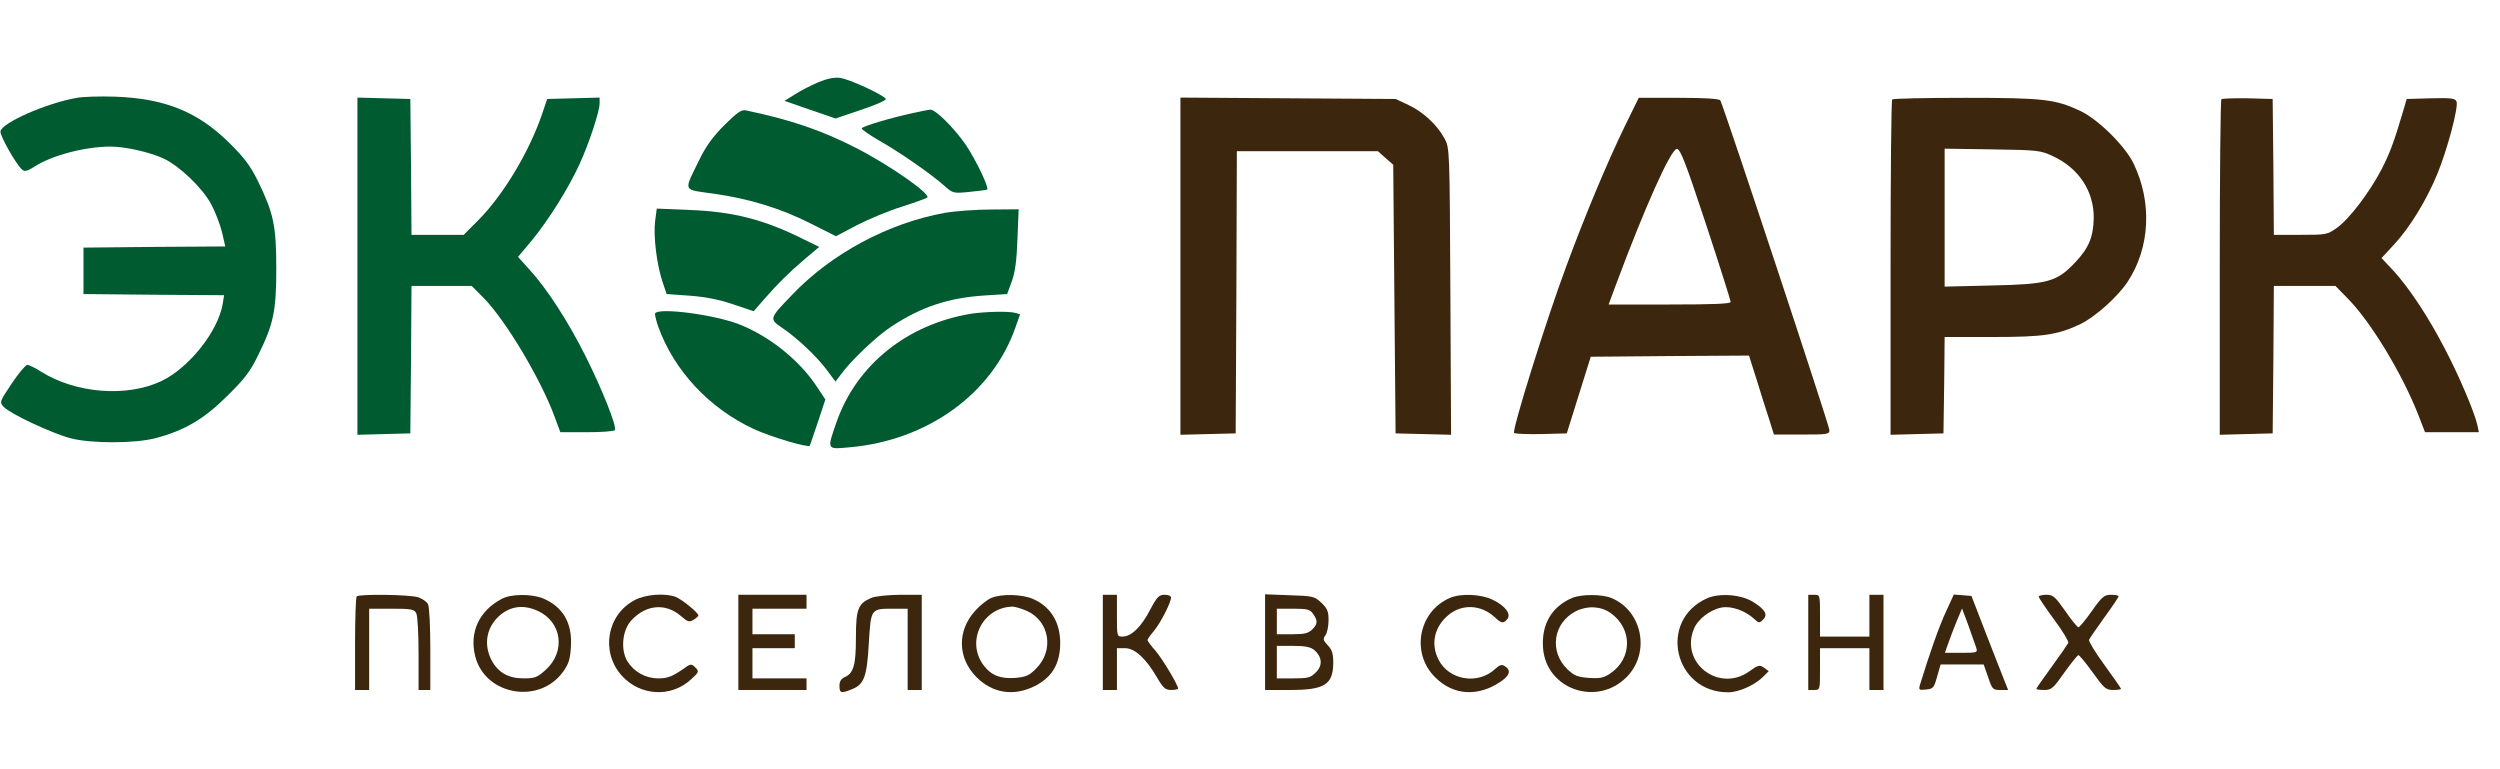 <?xml version="1.0" encoding="UTF-8"?> <svg xmlns="http://www.w3.org/2000/svg" width="260" height="80" viewBox="0 0 260 80" fill="none"><g clip-path="url(#clip0_601_310)"><path d="M85.103 8.555C84.37 8.869 83.269 9.425 82.682 9.811L81.582 10.488L84.223 11.405L86.888 12.323L89.53 11.429C90.997 10.946 92.171 10.439 92.122 10.294C91.975 9.908 88.282 8.193 87.329 8.097C86.766 8.024 85.959 8.193 85.103 8.555Z" fill="#005B31"></path><path d="M7.997 10.173C4.818 10.729 0.22 12.758 0.049 13.651C-0.049 14.062 1.712 17.177 2.323 17.66C2.568 17.878 2.886 17.781 3.595 17.322C5.38 16.163 8.853 15.245 11.494 15.245C13.035 15.245 15.578 15.825 16.996 16.477C18.659 17.25 21.056 19.544 21.961 21.235C22.376 22.007 22.89 23.336 23.086 24.133L23.428 25.63L16.067 25.678L8.682 25.751V28.166V30.581L15.994 30.653L23.306 30.702L23.159 31.619C22.67 34.469 19.662 38.261 16.776 39.638C13.181 41.328 7.899 40.918 4.304 38.672C3.668 38.261 3.008 37.947 2.837 37.947C2.666 37.947 1.932 38.816 1.223 39.879C-0.049 41.787 -0.073 41.835 0.391 42.318C1.027 43.019 5.405 45.072 7.337 45.579C9.464 46.134 13.964 46.134 16.14 45.579C19.173 44.782 21.203 43.598 23.599 41.207C25.409 39.444 26.02 38.647 26.827 36.981C28.441 33.721 28.735 32.392 28.735 27.924C28.735 23.481 28.441 22.152 26.852 18.892C26.069 17.298 25.458 16.453 23.893 14.907C20.591 11.623 17.168 10.246 11.983 10.053C10.442 10.004 8.633 10.053 7.997 10.173Z" fill="#005B31"></path><path d="M37.172 27.683V45.217L39.935 45.144L42.674 45.072L42.747 37.392L42.796 29.736H45.926H49.057L50.304 30.992C52.603 33.334 56.271 39.469 57.714 43.429L58.276 44.951H61.04C62.556 44.951 63.852 44.854 63.95 44.734C64.17 44.371 62.654 40.556 60.893 37.029C59.034 33.334 56.882 30.026 55.073 28.045L53.874 26.717L55.391 24.906C57.127 22.756 59.083 19.641 60.257 17.105C61.235 14.98 62.36 11.598 62.36 10.753V10.149L59.621 10.222L56.907 10.294L56.344 11.961C54.999 15.849 52.334 20.293 49.741 22.901L48.225 24.423H45.511H42.796L42.747 17.346L42.674 10.294L39.935 10.222L37.172 10.149V27.683Z" fill="#005B31"></path><path d="M122.764 27.683V45.217L125.65 45.144L128.511 45.072L128.584 30.388L128.633 15.728H135.97H143.306L144.089 16.429L144.896 17.129L145.018 31.112L145.14 45.072L148.026 45.144L150.912 45.217L150.838 30.291C150.765 15.535 150.765 15.366 150.227 14.4C149.469 12.999 148.026 11.647 146.485 10.922L145.14 10.294L133.964 10.222L122.764 10.149V27.683Z" fill="#3C260D"></path><path d="M168.984 13.12C167.125 16.936 164.753 22.636 162.87 27.756C160.767 33.407 157.221 44.782 157.466 45.024C157.563 45.12 158.835 45.169 160.302 45.144L162.944 45.072L164.191 41.087L165.438 37.102L173.679 37.03L181.896 36.981L182.679 39.445C183.094 40.821 183.681 42.657 183.975 43.55L184.488 45.193H187.374C190.04 45.193 190.26 45.169 190.26 44.734C190.26 44.275 179.231 10.947 178.913 10.44C178.79 10.27 177.372 10.174 174.584 10.174H170.427L168.984 13.12ZM177.421 23.312C178.839 27.611 179.989 31.258 179.989 31.402C179.989 31.596 178.155 31.668 173.63 31.668H167.297L168.03 29.688C171.038 21.597 173.777 15.487 174.388 15.487C174.755 15.487 175.293 16.864 177.421 23.312Z" fill="#3C260D"></path><path d="M196.789 10.343C196.691 10.415 196.618 18.313 196.618 27.852V45.217L199.381 45.144L202.12 45.072L202.194 40.048L202.243 35.049H207.207C212.563 35.049 213.981 34.832 216.378 33.697C217.943 32.924 220.266 30.847 221.293 29.277C223.616 25.727 223.836 21.018 221.88 16.984C221 15.173 218.212 12.42 216.378 11.55C213.761 10.319 212.563 10.174 204.419 10.174C200.311 10.174 196.863 10.246 196.789 10.343ZM213.492 16.236C216.206 17.492 217.796 19.907 217.747 22.732C217.698 24.664 217.234 25.799 215.791 27.321C213.908 29.301 212.978 29.567 207.207 29.688L202.243 29.808V22.636V15.463L207.207 15.535C211.927 15.608 212.196 15.632 213.492 16.236Z" fill="#3C260D"></path><path d="M231.026 10.319C230.928 10.415 230.855 18.312 230.855 27.852V45.217L233.618 45.144L236.357 45.072L236.431 37.392L236.48 29.736H239.683H242.887L244.183 31.064C246.555 33.455 249.856 38.913 251.519 43.188L252.204 44.951H254.992H257.804L257.633 44.154C257.34 42.874 255.799 39.203 254.307 36.353C252.62 33.069 250.566 29.953 248.927 28.166L247.68 26.838L248.976 25.437C250.615 23.674 252.351 20.848 253.5 18.047C254.527 15.535 255.701 11.14 255.481 10.56C255.334 10.222 254.943 10.174 252.816 10.222L250.297 10.294L249.979 11.381C248.976 14.786 248.536 15.946 247.68 17.612C246.433 20.003 244.33 22.78 243.034 23.698C242.055 24.398 241.958 24.423 239.267 24.423H236.48L236.431 17.346L236.357 10.294L233.765 10.222C232.347 10.198 231.124 10.246 231.026 10.319Z" fill="#3C260D"></path><path d="M75.321 13.023C74.099 14.255 73.389 15.245 72.68 16.718C71.091 19.979 70.944 19.689 74.27 20.148C77.963 20.679 81.215 21.669 84.394 23.287L86.938 24.567L89.138 23.408C90.361 22.78 92.44 21.911 93.785 21.5C95.13 21.066 96.328 20.631 96.426 20.558C96.866 20.196 92.489 17.153 88.992 15.366C85.446 13.555 82.267 12.468 77.571 11.478C77.107 11.381 76.666 11.695 75.321 13.023Z" fill="#005B31"></path><path d="M94.91 11.767C92.733 12.226 89.75 13.12 89.627 13.337C89.554 13.434 90.361 13.989 91.388 14.593C93.565 15.825 96.768 18.047 98.162 19.278C99.116 20.124 99.116 20.124 100.852 19.955C101.806 19.858 102.613 19.761 102.662 19.713C102.882 19.52 101.513 16.67 100.485 15.124C99.287 13.361 97.282 11.357 96.744 11.405C96.597 11.405 95.766 11.574 94.91 11.767Z" fill="#005B31"></path><path d="M68.132 22.997C67.936 24.567 68.303 27.49 68.89 29.277L69.33 30.581L71.702 30.75C73.316 30.871 74.734 31.136 76.226 31.643L78.378 32.368L79.479 31.112C80.897 29.494 81.949 28.431 83.734 26.91L85.201 25.678L83.612 24.905C79.528 22.853 76.275 22.007 71.751 21.838L68.303 21.693L68.132 22.997Z" fill="#005B31"></path><path d="M98.309 22.128C92.391 23.191 86.448 26.379 82.364 30.678C79.992 33.141 79.968 33.165 81.362 34.107C82.951 35.194 84.957 37.078 86.008 38.503L86.888 39.686L87.402 39.01C88.454 37.537 91.168 34.953 92.733 33.938C95.815 31.91 98.651 30.968 102.442 30.726L104.741 30.581L105.23 29.253C105.572 28.311 105.743 27.055 105.817 24.833L105.939 21.766L103.053 21.79C101.439 21.79 99.312 21.959 98.309 22.128Z" fill="#005B31"></path><path d="M68.132 32.586C68.083 32.682 68.229 33.31 68.45 33.962C70.112 38.551 73.732 42.439 78.378 44.613C80.212 45.458 84.076 46.593 84.223 46.352C84.247 46.303 84.614 45.217 85.055 43.913L85.837 41.546L85.005 40.29C83.22 37.537 80.09 35.001 76.911 33.745C74.368 32.731 68.523 31.958 68.132 32.586Z" fill="#005B31"></path><path d="M100.95 32.634C94.323 33.745 89.09 37.947 87.011 43.864C85.984 46.811 85.959 46.738 88.331 46.521C96.45 45.82 103.224 40.942 105.621 34.011L106.086 32.682L105.572 32.537C104.863 32.344 102.369 32.417 100.95 32.634Z" fill="#005B31"></path><path d="M37.098 62.026C37 62.098 36.927 64.344 36.927 66.977V71.758H37.661H38.394V67.532V63.306H40.718C42.747 63.306 43.065 63.354 43.285 63.764C43.432 64.03 43.53 65.866 43.53 67.991V71.758H44.141H44.753V67.508C44.753 65.189 44.655 63.064 44.508 62.823C44.386 62.581 43.921 62.267 43.505 62.122C42.674 61.832 37.367 61.76 37.098 62.026Z" fill="#3C260D"></path><path d="M52.211 62.267C49.839 63.499 48.788 65.745 49.424 68.256C50.451 72.314 56.1 73.304 58.57 69.85C59.157 69.029 59.303 68.546 59.377 67.194C59.523 64.755 58.521 63.088 56.442 62.219C55.268 61.76 53.165 61.76 52.211 62.267ZM55.904 63.523C58.447 64.658 58.863 67.773 56.736 69.681C55.88 70.454 55.611 70.551 54.461 70.551C52.872 70.551 51.796 69.947 51.111 68.643C50.279 67.025 50.597 65.262 51.894 64.078C53.043 63.04 54.412 62.847 55.904 63.523Z" fill="#3C260D"></path><path d="M66.004 62.412C63.118 63.934 62.458 67.774 64.635 70.237C66.542 72.386 69.77 72.58 71.849 70.672C72.705 69.899 72.729 69.826 72.313 69.416C71.971 69.054 71.824 69.054 71.457 69.295C69.99 70.334 69.501 70.551 68.474 70.551C67.153 70.551 65.98 69.899 65.27 68.812C64.512 67.605 64.708 65.504 65.686 64.489C67.202 62.871 69.232 62.702 70.797 64.054C71.531 64.682 71.677 64.731 72.118 64.465C72.411 64.296 72.631 64.079 72.631 64.006C72.631 63.716 70.895 62.316 70.259 62.074C69.134 61.663 67.153 61.808 66.004 62.412Z" fill="#3C260D"></path><path d="M76.789 66.807V71.758H80.335H83.88V71.155V70.551H81.068H78.256V68.981V67.411H80.457H82.658V66.687V65.962H80.457H78.256V64.634V63.306H81.068H83.88V62.581V61.856H80.335H76.789V66.807Z" fill="#3C260D"></path><path d="M90.581 62.195C89.236 62.774 89.016 63.354 89.016 66.324C89.016 69.174 88.772 70.019 87.842 70.43C87.475 70.599 87.304 70.865 87.304 71.324C87.304 72.096 87.475 72.145 88.649 71.662C89.872 71.155 90.165 70.358 90.361 66.856C90.581 63.281 90.557 63.306 92.904 63.306H94.396V67.532V71.758H95.13H95.863V66.807V61.856H93.614C92.244 61.881 91.021 62.001 90.581 62.195Z" fill="#3C260D"></path><path d="M103.078 62.194C102.686 62.364 101.928 62.943 101.439 63.499C99.507 65.6 99.581 68.474 101.586 70.454C103.249 72.096 105.401 72.434 107.577 71.372C109.265 70.527 110.096 69.295 110.243 67.411C110.414 64.996 109.436 63.185 107.48 62.315C106.33 61.784 104.154 61.736 103.078 62.194ZM106.77 63.523C109.167 64.585 109.656 67.653 107.749 69.536C107.039 70.261 106.697 70.406 105.572 70.502C104.032 70.623 103.029 70.213 102.246 69.126C100.461 66.638 102.197 63.185 105.279 63.088C105.548 63.088 106.208 63.281 106.77 63.523Z" fill="#3C260D"></path><path d="M114.694 66.807V71.758H115.427H116.161V69.585V67.411H117.017C118.02 67.411 119.194 68.498 120.343 70.478C120.979 71.565 121.199 71.758 121.81 71.758C122.202 71.758 122.519 71.686 122.519 71.613C122.519 71.227 120.905 68.546 120.172 67.677C119.707 67.17 119.34 66.662 119.34 66.566C119.34 66.469 119.634 66.059 120.001 65.624C120.661 64.851 121.786 62.678 121.786 62.146C121.786 61.977 121.492 61.856 121.126 61.856C120.539 61.856 120.318 62.074 119.609 63.426C118.704 65.189 117.653 66.204 116.748 66.204C116.161 66.204 116.161 66.18 116.161 64.03V61.856H115.427H114.694V66.807Z" fill="#3C260D"></path><path d="M131.568 66.783V71.758H134.16C137.755 71.758 138.635 71.203 138.66 68.957C138.66 67.991 138.537 67.58 138.097 67.121C137.608 66.59 137.559 66.445 137.853 66.059C138.024 65.817 138.171 65.117 138.171 64.513C138.171 63.595 138.048 63.281 137.437 62.702C136.728 62.026 136.557 61.977 134.136 61.905L131.568 61.808V66.783ZM136.557 63.837C137.07 64.561 137.046 64.899 136.459 65.479C136.067 65.865 135.652 65.962 134.38 65.962H132.79V64.634V63.306H134.478C135.97 63.306 136.239 63.378 136.557 63.837ZM136.654 67.58C137.51 68.305 137.584 69.222 136.85 69.923C136.312 70.478 136.043 70.551 134.502 70.551H132.79V68.86V67.17H134.478C135.725 67.17 136.288 67.29 136.654 67.58Z" fill="#3C260D"></path><path d="M150.765 62.195C147.512 63.62 146.705 67.943 149.273 70.454C151.156 72.338 153.724 72.483 156.072 70.889C157.05 70.213 157.172 69.706 156.487 69.271C156.194 69.078 155.949 69.15 155.509 69.561C153.724 71.251 150.692 70.744 149.616 68.619C148.76 66.977 149.175 65.165 150.643 63.958C152.037 62.799 153.993 62.871 155.411 64.151C156.145 64.851 156.341 64.876 156.756 64.392C157.197 63.861 156.536 62.992 155.216 62.364C153.993 61.784 151.914 61.688 150.765 62.195Z" fill="#3C260D"></path><path d="M163.482 62.195C161.354 63.112 160.302 64.948 160.474 67.387C160.792 71.662 166.025 73.521 169.131 70.454C171.674 67.943 170.842 63.547 167.59 62.195C166.587 61.784 164.435 61.784 163.482 62.195ZM167.517 63.764C169.791 65.383 169.766 68.474 167.492 70.019C166.807 70.503 166.416 70.575 165.242 70.503C164.068 70.406 163.726 70.285 163.017 69.609C161.085 67.749 161.525 64.755 163.922 63.547C165.12 62.968 166.514 63.04 167.517 63.764Z" fill="#3C260D"></path><path d="M177.543 62.219C172.383 64.513 174.095 72.024 179.744 72C180.82 72 182.483 71.251 183.314 70.43L183.95 69.802L183.461 69.44C182.997 69.126 182.85 69.15 181.921 69.826C178.766 72.073 174.682 68.933 176.174 65.383C176.589 64.368 177.885 63.402 179.035 63.185C180.038 62.992 181.48 63.499 182.385 64.32C182.899 64.803 182.972 64.827 183.339 64.465C183.877 63.934 183.632 63.451 182.41 62.654C181.162 61.833 178.888 61.639 177.543 62.219Z" fill="#3C260D"></path><path d="M188.059 66.807V71.758H188.67C189.282 71.758 189.282 71.734 189.282 69.585V67.411H191.849H194.417V69.585V71.758H195.151H195.884V66.807V61.856H195.151H194.417V64.03V66.204H191.849H189.282V64.03C189.282 61.881 189.282 61.856 188.67 61.856H188.059V66.807Z" fill="#3C260D"></path><path d="M202.389 63.596C201.705 65.045 200.702 67.87 199.675 71.227C199.528 71.759 199.577 71.783 200.311 71.71C201.044 71.638 201.142 71.541 201.46 70.358L201.827 69.102H204.052H206.302L206.767 70.43C207.183 71.686 207.256 71.759 208.039 71.759H208.846L208.479 70.841C208.283 70.358 207.427 68.16 206.571 65.962L205.031 61.977L204.126 61.905L203.196 61.833L202.389 63.596ZM205.52 67.339C205.691 67.87 205.642 67.894 203.979 67.894H202.267L202.634 66.856C202.83 66.3 203.221 65.262 203.514 64.562L204.052 63.282L204.713 65.045C205.055 66.011 205.422 67.049 205.52 67.339Z" fill="#3C260D"></path><path d="M212.025 62.05C212.025 62.17 212.734 63.209 213.614 64.416C214.495 65.6 215.155 66.687 215.106 66.856C215.033 67.001 214.275 68.112 213.394 69.319C212.514 70.527 211.78 71.565 211.78 71.638C211.78 71.71 212.147 71.758 212.612 71.758C213.345 71.758 213.541 71.589 214.69 69.947C215.399 68.957 216.06 68.136 216.158 68.136C216.255 68.136 216.94 68.957 217.649 69.947C218.823 71.589 219.019 71.758 219.777 71.758C220.217 71.758 220.584 71.71 220.584 71.638C220.584 71.565 219.801 70.454 218.872 69.174C217.918 67.87 217.209 66.687 217.258 66.542C217.307 66.397 218.041 65.358 218.848 64.223C219.679 63.088 220.339 62.098 220.339 62.001C220.339 61.929 219.973 61.856 219.557 61.856C218.848 61.856 218.603 62.05 217.552 63.547C216.891 64.489 216.255 65.238 216.158 65.238C216.06 65.238 215.424 64.489 214.788 63.547C213.737 62.05 213.516 61.856 212.832 61.856C212.392 61.856 212.025 61.953 212.025 62.05Z" fill="#3C260D"></path></g><defs><clipPath id="clip0_601_310"><rect width="258" height="64" fill="white" transform="translate(0 8)"></rect></clipPath></defs></svg> 